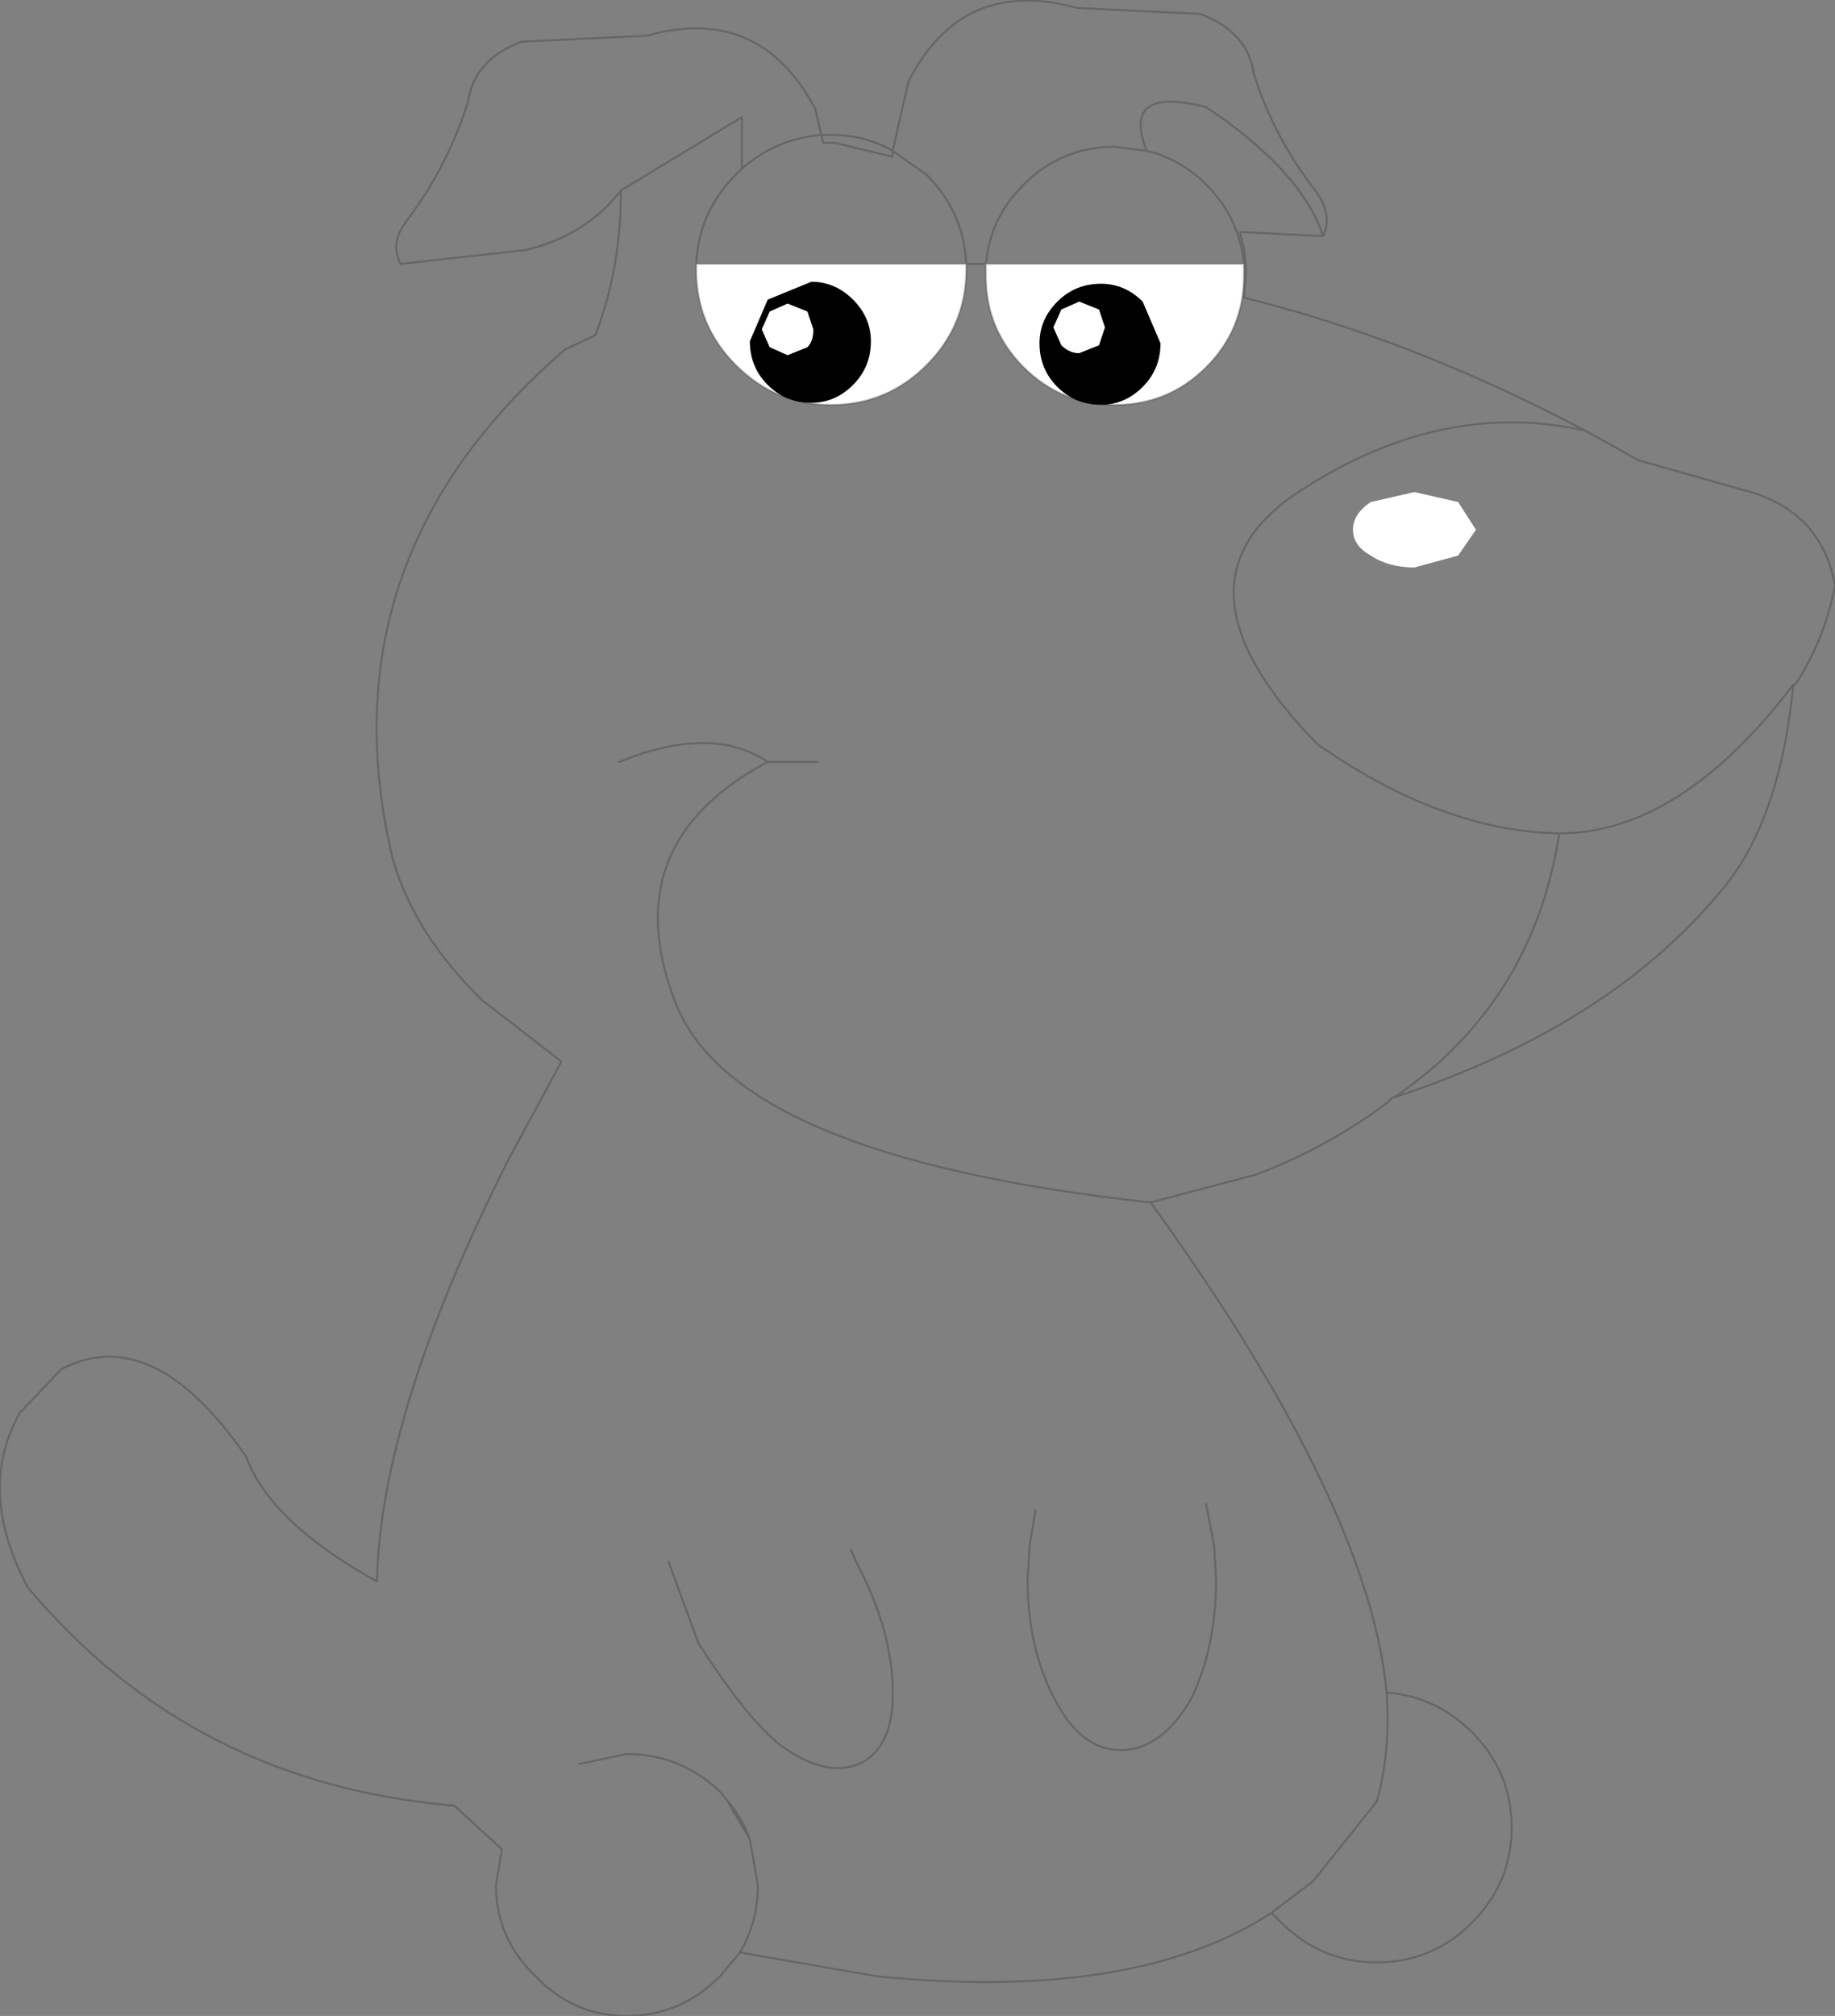 <?xml version="1.0" encoding="UTF-8" standalone="no"?>
<svg xmlns:xlink="http://www.w3.org/1999/xlink" height="50.8px" width="46.25px" xmlns="http://www.w3.org/2000/svg">
  <rect width="100%" height="100%" fill="#808080" stroke="none"/>
  <g transform="matrix(1.0, 0.0, 0.0, 1.0, 22.85, 25.2)">
    <path d="M-5.3 -18.55 L1.5 -18.55 1.5 -18.4 Q1.5 -17.0 0.5 -16.0 -0.5 -15.0 -1.9 -15.0 -3.3 -15.0 -4.3 -16.0 -5.3 -17.0 -5.3 -18.4 L-5.3 -18.55 M2.95 -15.95 Q2.0 -16.9 2.0 -18.25 L2.0 -18.55 8.5 -18.55 8.5 -18.25 Q8.5 -16.9 7.55 -15.95 6.6 -15.0 5.25 -15.0 3.9 -15.0 2.95 -15.95" fill="#ffffff" fill-rule="evenodd" stroke="none"/>
    <path d="M4.3 -25.0 Q1.4 -25.8 0.05 -23.15 L-0.35 -21.4 0.5 -20.8 Q1.45 -19.85 1.5 -18.55 L2.0 -18.55 Q2.1 -19.7 2.95 -20.55 3.9 -21.5 5.25 -21.5 L6.05 -21.4 Q5.4 -23.05 7.55 -22.5 9.95 -20.9 10.5 -19.25 10.75 -19.8 10.3 -20.4 9.25 -21.75 8.75 -23.35 8.6 -24.4 7.4 -24.85 L4.3 -25.0 M10.5 -19.25 L8.5 -19.35 8.4 -19.35 8.5 -18.95 8.55 -18.55 8.55 -18.5 8.55 -18.45 8.55 -18.35 8.55 -18.3 8.55 -18.25 8.5 -17.7 Q12.75 -16.65 17.1 -14.35 L18.45 -13.6 21.1 -12.85 Q23.05 -12.35 23.4 -10.45 23.15 -9.1 22.4 -7.95 L22.35 -7.95 Q22.0 -4.35 20.4 -2.6 17.6 0.7 12.3 2.45 L12.25 2.45 12.1 2.6 Q10.55 3.75 8.8 4.4 L6.15 5.1 Q11.65 12.7 12.1 17.45 13.35 17.55 14.25 18.45 15.25 19.45 15.25 20.85 15.25 22.25 14.25 23.25 13.25 24.25 11.85 24.25 10.45 24.25 9.45 23.25 L9.2 23.0 Q5.75 25.25 -0.75 24.6 L-4.2 24.0 -4.7 24.6 Q-5.7 25.6 -7.05 25.6 -8.4 25.6 -9.35 24.6 -10.35 23.65 -10.35 22.3 L-10.2 21.4 -11.4 20.3 Q-18.0 19.75 -22.15 14.8 -23.45 12.35 -22.35 10.4 L-21.3 9.3 Q-19.0 8.1 -16.65 11.5 -16.05 13.15 -13.35 14.65 -13.25 10.4 -10.05 4.05 L-8.7 1.55 -10.7 0.0 Q-12.4 -1.65 -12.95 -3.55 -14.75 -11.1 -8.6 -16.4 L-7.85 -16.75 Q-7.2 -18.4 -7.2 -20.4 -8.1 -19.25 -9.6 -18.9 L-12.75 -18.55 Q-13.05 -19.1 -12.55 -19.7 -11.55 -21.05 -11.05 -22.65 -10.9 -23.7 -9.7 -24.15 L-6.55 -24.3 Q-3.7 -25.1 -2.3 -22.45 L-2.15 -21.8 -1.9 -21.8 Q-1.05 -21.8 -0.35 -21.4 L-0.35 -21.25 -1.8 -21.6 -2.1 -21.6 -2.15 -21.8 Q-3.3 -21.7 -4.15 -20.95 L-4.3 -20.8 Q-5.25 -19.85 -5.3 -18.55 L1.5 -18.55 1.5 -18.4 Q1.5 -17.0 0.5 -16.0 -0.5 -15.0 -1.9 -15.0 -3.3 -15.0 -4.3 -16.0 -5.3 -17.0 -5.3 -18.4 L-5.3 -18.55 M6.05 -21.4 Q6.9 -21.2 7.55 -20.55 8.4 -19.7 8.5 -18.55 L8.55 -18.55 M2.95 -15.95 Q3.9 -15.0 5.25 -15.0 6.6 -15.0 7.55 -15.95 8.5 -16.9 8.5 -18.25 L8.5 -18.55 2.0 -18.55 2.0 -18.25 Q2.0 -16.9 2.95 -15.95 M12.25 2.45 L12.3 2.45 Q15.8 0.05 16.45 -4.2 13.5 -4.25 10.35 -6.45 6.35 -10.55 9.95 -12.85 13.5 -15.15 17.1 -14.35 M22.35 -7.95 Q19.5 -4.2 16.45 -4.2 M3.25 12.85 L3.1 13.75 3.05 14.6 Q3.05 16.35 3.75 17.65 4.4 18.9 5.4 18.9 6.4 18.9 7.15 17.65 7.8 16.35 7.8 14.6 L7.75 13.75 7.55 12.7 M12.1 17.45 Q12.2 18.95 11.85 20.2 L10.25 22.2 9.2 23.0 M-4.15 -20.95 L-4.15 -22.25 -7.2 -20.4 M6.15 5.1 Q-4.4 3.95 -5.85 0.0 -7.35 -3.95 -3.5 -6.0 -4.9 -6.95 -7.25 -6.0 M-2.25 -6.0 L-3.5 -6.0 M-6.0 14.15 L-5.25 16.2 Q-4.0 18.15 -3.15 18.8 -1.95 19.65 -1.1 19.2 -0.3 18.75 -0.35 17.3 -0.4 15.8 -1.25 14.2 L-1.4 13.85 M-4.2 24.0 Q-3.75 23.25 -3.75 22.3 L-3.95 21.15 -4.45 20.3 -4.5 20.2 -4.7 19.95 Q-5.7 19.0 -7.05 19.0 L-8.25 19.25 M-3.95 21.15 Q-4.15 20.6 -4.5 20.2" fill="none" stroke="#000000" stroke-linecap="round" stroke-linejoin="round" stroke-opacity="0.2" stroke-width="0.05"/>
    <path d="M6.4 -16.55 L5.95 -17.6 Q5.5 -18.05 4.9 -18.05 4.25 -18.05 3.8 -17.6 3.35 -17.15 3.35 -16.55 3.35 -15.9 3.8 -15.45 4.25 -15.0 4.9 -15.0 5.5 -15.0 5.95 -15.45 6.4 -15.9 6.4 -16.55" fill="#000000" fill-rule="evenodd" stroke="none"/>
    <path d="M-0.9 -16.6 Q-0.9 -17.2 -1.35 -17.65 -1.8 -18.1 -2.4 -18.1 L-3.5 -17.65 -3.95 -16.6 Q-3.95 -15.95 -3.5 -15.5 -3.05 -15.05 -2.4 -15.05 -1.8 -15.05 -1.35 -15.5 -0.9 -15.95 -0.9 -16.6" fill="#000000" fill-rule="evenodd" stroke="none"/>
    <path d="M-2.35 -16.9 L-2.5 -17.35 -3.0 -17.55 -3.45 -17.35 -3.65 -16.9 -3.45 -16.45 -3.0 -16.25 -2.5 -16.45 Q-2.35 -16.6 -2.35 -16.9" fill="#ffffff" fill-rule="evenodd" stroke="none"/>
    <path d="M5.0 -16.95 L4.85 -17.4 4.35 -17.6 3.9 -17.4 3.7 -16.95 3.9 -16.5 Q4.1 -16.3 4.35 -16.3 L4.85 -16.5 5.0 -16.95" fill="#ffffff" fill-rule="evenodd" stroke="none"/>
    <path d="M14.35 -11.85 L13.9 -11.2 12.8 -10.9 Q12.15 -10.9 11.7 -11.2 11.25 -11.45 11.25 -11.85 11.25 -12.25 11.7 -12.55 L12.8 -12.8 13.9 -12.55 14.35 -11.85" fill="#ffffff" fill-rule="evenodd" stroke="none"/>
  </g>
</svg>
